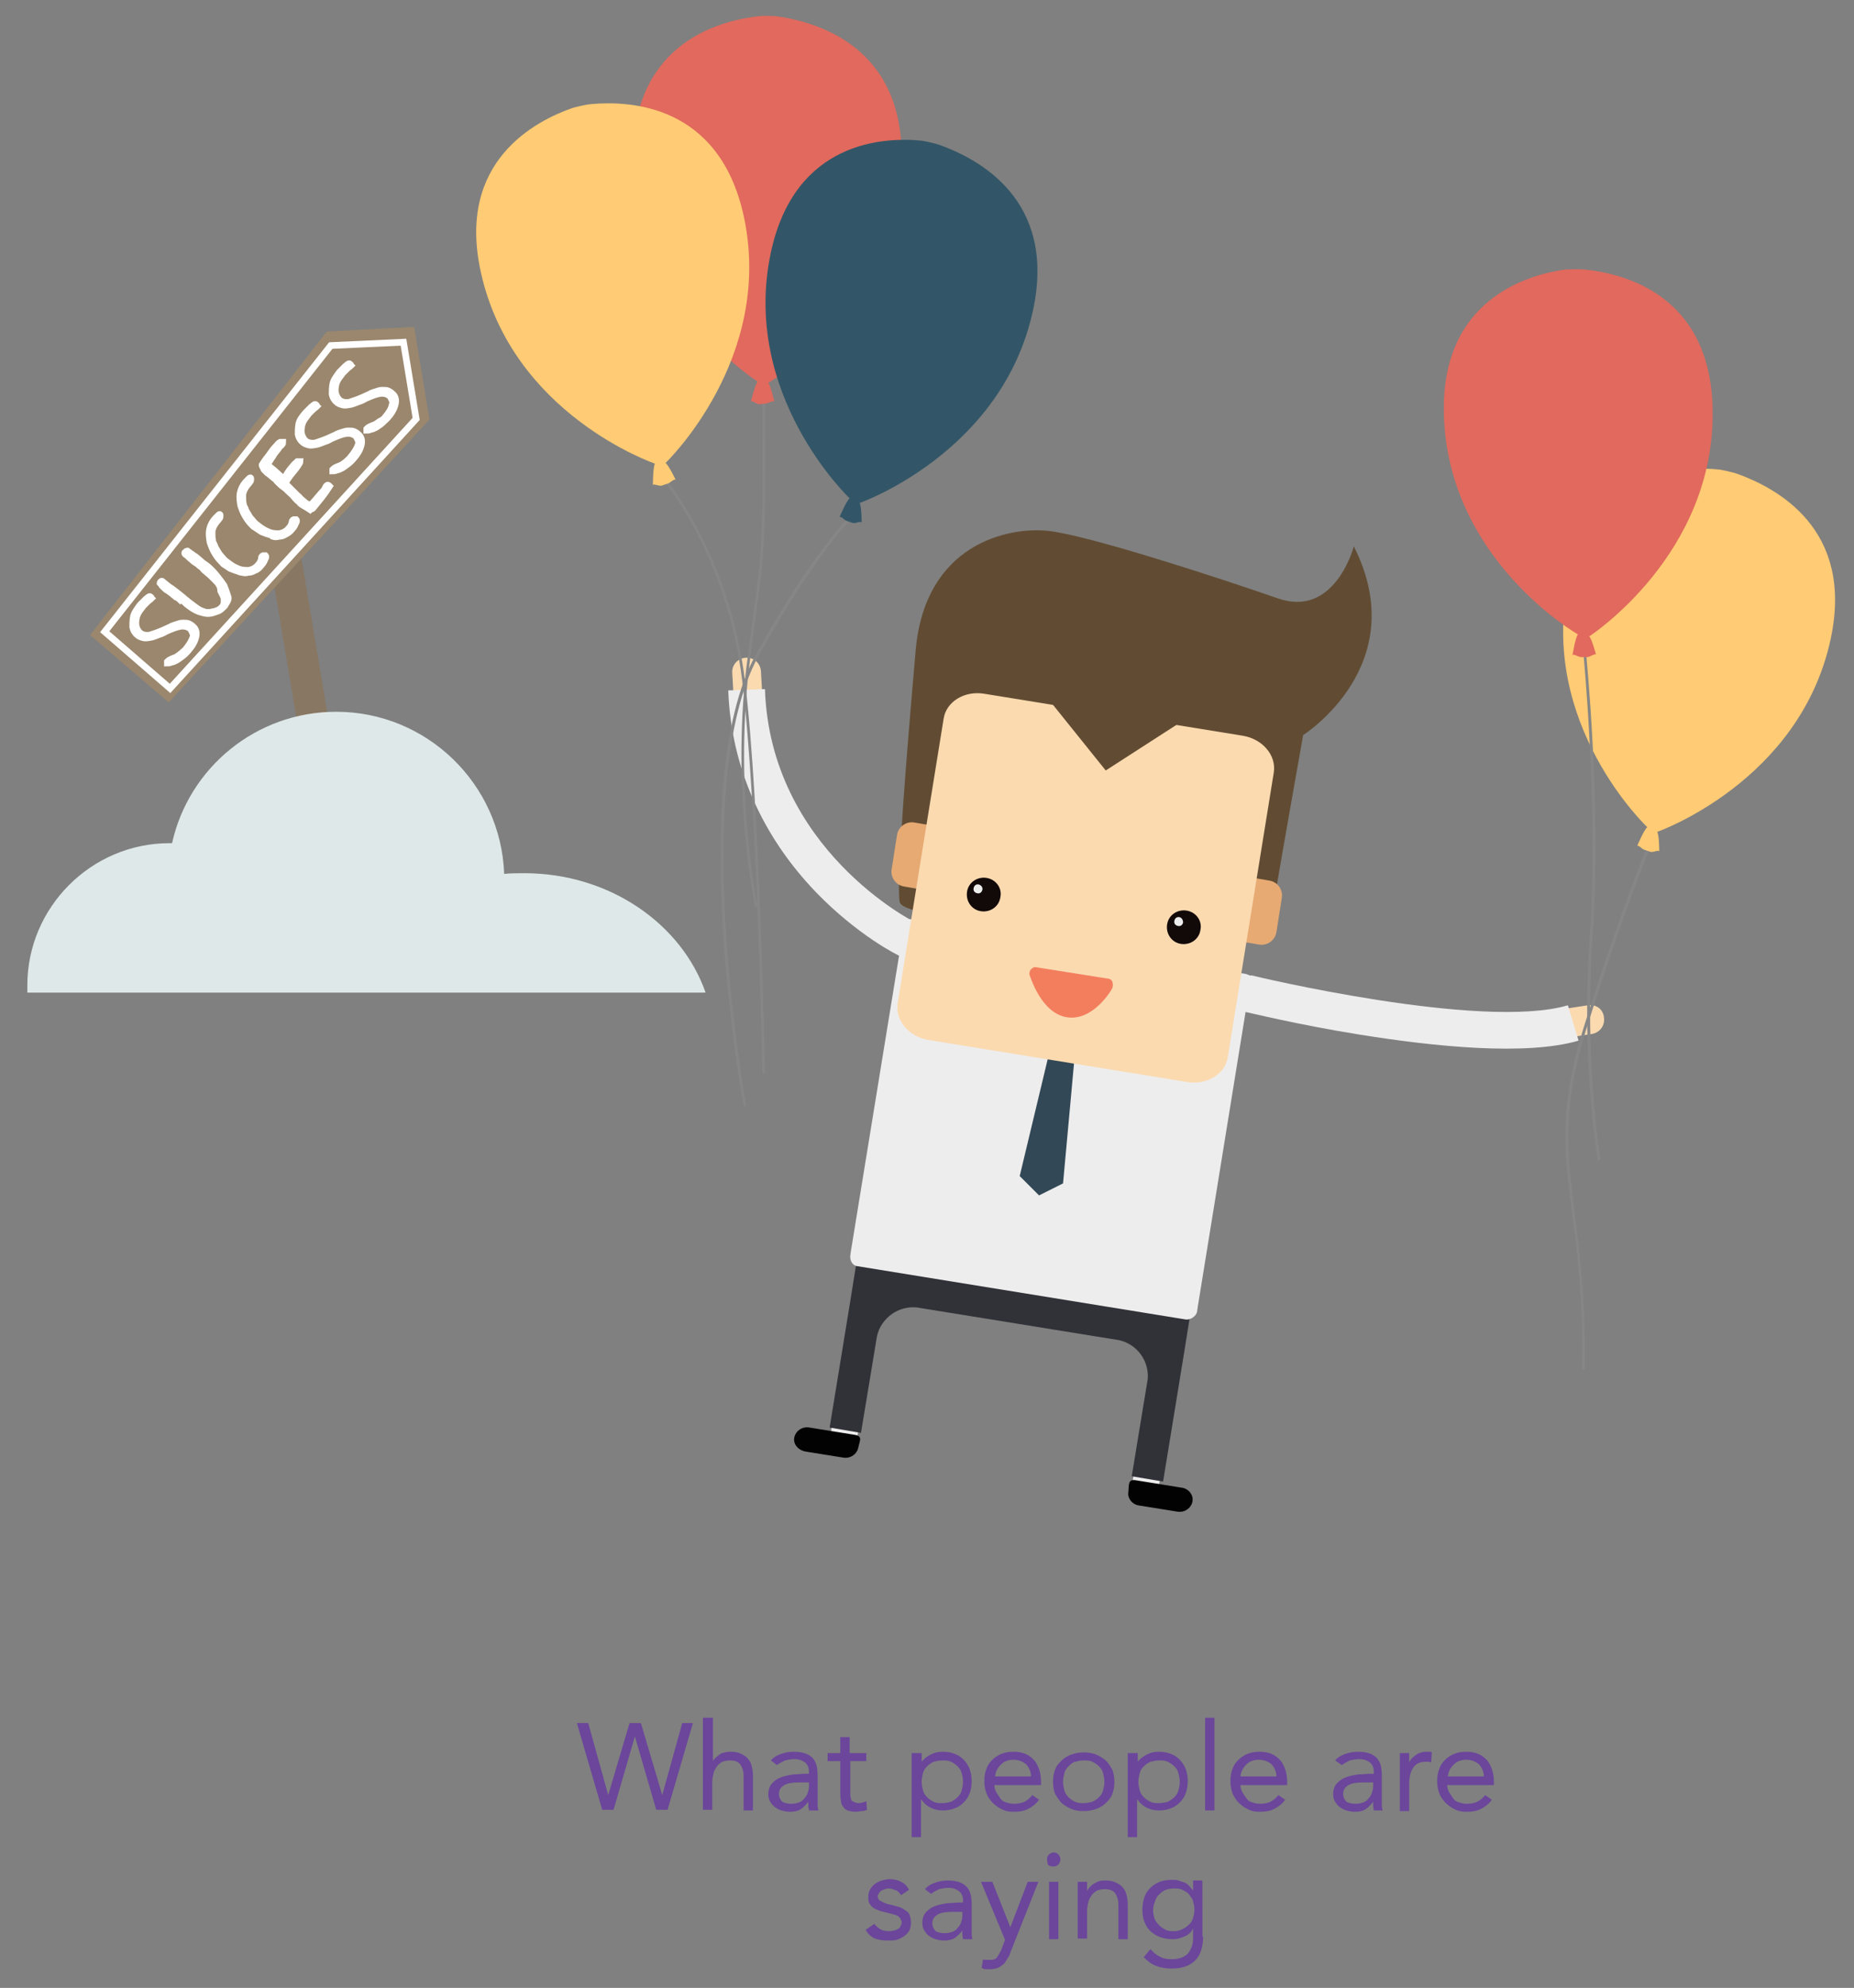 <?xml version="1.0" encoding="utf-8"?>
<!-- Generator: Adobe Illustrator 22.1.0, SVG Export Plug-In . SVG Version: 6.00 Build 0)  -->
<svg version="1.1" id="Layer_1" xmlns="http://www.w3.org/2000/svg" xmlns:xlink="http://www.w3.org/1999/xlink" x="0px" y="0px"
	 viewBox="0 0 278 298" style="enable-background:new 0 0 278 298;" xml:space="preserve">
<rect x="0" y="0" width="278" height="298" fill="#808080" stroke="none"/>
<style type="text/css">
	.st0{fill:#6B469B;}
	.st1{fill:#887763;}
	.st2{fill:#9A876D;}
	.st3{fill:none;stroke:#FFFFFF;stroke-miterlimit:10;}
	.st4{fill:#FFFFFF;stroke:#FFFFFF;stroke-miterlimit:10;}
	.st5{fill:#DFE8E8;}
	.st6{fill:#EEEDED;}
	.st7{fill:#020202;}
	.st8{fill:#614C33;}
	.st9{fill:#E7AA73;}
	.st10{fill:#FBDAB0;}
	.st11{fill:#313238;}
	.st12{fill:#324856;}
	.st13{fill:#120909;}
	.st14{fill:#F37E5E;}
	.st15{fill:#868686;}
	.st16{fill:#E1695D;}
	.st17{fill:#325667;}
	.st18{fill:#FFCB74;}
</style>
<g>
	<path class="st0" d="M86.5,258.3h1.7l3,10.8h0l3.2-10.8h1.7l3.2,10.8h0l3-10.8h1.6l-3.8,13h-1.7l-3.2-11h0l-3.2,11h-1.7L86.5,258.3
		z"/>
	<path class="st0" d="M105.5,257.5h1.4v6.5h0c0.1-0.2,0.2-0.3,0.4-0.5c0.2-0.2,0.4-0.3,0.6-0.5s0.5-0.2,0.8-0.3
		c0.3-0.1,0.6-0.1,0.9-0.1c0.6,0,1.1,0.1,1.5,0.3c0.4,0.2,0.8,0.4,1,0.7c0.3,0.3,0.5,0.7,0.6,1.1s0.2,0.9,0.2,1.4v5.3h-1.4v-5.2
		c0-0.7-0.2-1.3-0.5-1.7c-0.3-0.4-0.8-0.6-1.5-0.6c-0.5,0-0.9,0.1-1.2,0.2c-0.3,0.2-0.6,0.4-0.8,0.7c-0.2,0.3-0.4,0.6-0.5,1
		s-0.2,0.9-0.2,1.3v4.2h-1.4V257.5z"/>
	<path class="st0" d="M115.6,263.9c0.4-0.5,1-0.8,1.6-1c0.6-0.2,1.2-0.3,1.8-0.3c1.3,0,2.2,0.3,2.8,0.9c0.6,0.6,0.8,1.5,0.8,2.7v3.7
		c0,0.2,0,0.5,0,0.8c0,0.3,0.1,0.5,0.1,0.7h-1.4c0-0.2-0.1-0.4-0.1-0.7c0-0.2,0-0.5,0-0.6h0c-0.3,0.4-0.7,0.8-1.1,1.1
		c-0.5,0.3-1,0.4-1.7,0.4c-0.4,0-0.9-0.1-1.2-0.2c-0.4-0.1-0.7-0.3-1-0.5s-0.5-0.5-0.7-0.8c-0.2-0.3-0.3-0.7-0.3-1.1
		c0-0.7,0.2-1.3,0.6-1.7c0.4-0.4,0.8-0.7,1.4-0.9s1.1-0.3,1.8-0.4c0.6,0,1.2-0.1,1.7-0.1h0.6v-0.3c0-0.6-0.2-1.1-0.6-1.4
		c-0.4-0.3-0.9-0.5-1.6-0.5c-0.5,0-0.9,0.1-1.4,0.2c-0.4,0.2-0.8,0.4-1.2,0.7L115.6,263.9z M119.8,267.2c-0.9,0-1.7,0.1-2.2,0.4
		s-0.8,0.7-0.8,1.3c0,0.5,0.2,0.9,0.5,1.2c0.4,0.2,0.8,0.3,1.4,0.3c0.4,0,0.8-0.1,1.1-0.2c0.3-0.1,0.6-0.3,0.8-0.6
		c0.2-0.2,0.4-0.5,0.5-0.8c0.1-0.3,0.2-0.6,0.2-1v-0.6H119.8z"/>
	<path class="st0" d="M130,264h-2.5v4.3c0,0.3,0,0.5,0,0.8c0,0.2,0.1,0.4,0.1,0.6s0.2,0.3,0.4,0.4s0.4,0.2,0.7,0.2
		c0.2,0,0.4,0,0.6-0.1c0.2,0,0.4-0.1,0.6-0.2l0.1,1.3c-0.2,0.1-0.5,0.2-0.8,0.2c-0.3,0-0.6,0.1-0.9,0.1c-0.5,0-0.9-0.1-1.2-0.2
		s-0.5-0.3-0.7-0.6c-0.2-0.2-0.3-0.5-0.3-0.9c-0.1-0.4-0.1-0.8-0.1-1.2V264h-1.9v-1.2h1.9v-2.4h1.4v2.4h2.5V264z"/>
	<path class="st0" d="M136.8,262.8h1.4v1.3h0c0.4-0.5,0.8-0.8,1.4-1.1s1.1-0.4,1.7-0.4c0.7,0,1.3,0.1,1.8,0.3c0.6,0.2,1,0.5,1.4,0.9
		c0.4,0.4,0.7,0.9,0.9,1.4c0.2,0.6,0.3,1.2,0.3,1.8s-0.1,1.3-0.3,1.8c-0.2,0.6-0.5,1-0.9,1.4c-0.4,0.4-0.8,0.7-1.4,0.9
		c-0.5,0.2-1.1,0.3-1.7,0.3c-0.8,0-1.5-0.2-2-0.5c-0.6-0.3-1-0.8-1.3-1.2h0v5.7h-1.4V262.8z M138.2,267.1c0,0.5,0.1,0.9,0.2,1.3
		c0.1,0.4,0.3,0.7,0.6,1c0.3,0.3,0.6,0.5,1,0.7c0.4,0.2,0.8,0.2,1.3,0.2c0.5,0,0.9-0.1,1.3-0.2c0.4-0.2,0.7-0.4,1-0.7
		c0.3-0.3,0.5-0.6,0.6-1c0.1-0.4,0.2-0.8,0.2-1.3s-0.1-0.9-0.2-1.3c-0.1-0.4-0.3-0.7-0.6-1c-0.3-0.3-0.6-0.5-1-0.7
		c-0.4-0.2-0.8-0.2-1.3-0.2c-0.5,0-0.9,0.1-1.3,0.2c-0.4,0.2-0.7,0.4-1,0.7c-0.3,0.3-0.5,0.6-0.6,1
		C138.3,266.2,138.2,266.6,138.2,267.1z"/>
	<path class="st0" d="M155.8,269.8c-0.5,0.7-1.1,1.1-1.7,1.4c-0.6,0.3-1.3,0.4-2.1,0.4c-0.7,0-1.3-0.1-1.8-0.4c-0.5-0.2-1-0.6-1.4-1
		c-0.4-0.4-0.7-0.9-0.9-1.4c-0.2-0.6-0.3-1.1-0.3-1.8c0-0.7,0.1-1.3,0.3-1.8c0.2-0.6,0.5-1,0.9-1.4c0.4-0.4,0.9-0.7,1.4-0.9
		s1.1-0.3,1.8-0.3c0.6,0,1.2,0.1,1.7,0.3c0.5,0.2,0.9,0.5,1.3,0.9s0.6,0.9,0.8,1.4c0.2,0.6,0.3,1.2,0.3,1.9v0.5h-7
		c0,0.4,0.1,0.7,0.3,1.1c0.2,0.3,0.4,0.6,0.6,0.9c0.2,0.3,0.5,0.5,0.9,0.6c0.3,0.1,0.7,0.2,1.1,0.2c0.6,0,1.2-0.1,1.6-0.3
		s0.8-0.5,1.2-1L155.8,269.8z M154.6,266.3c0-0.7-0.3-1.3-0.7-1.8c-0.5-0.4-1.1-0.7-1.9-0.7c-0.8,0-1.4,0.2-1.9,0.7s-0.8,1-0.9,1.8
		H154.6z"/>
	<path class="st0" d="M157.9,267.1c0-0.7,0.1-1.3,0.3-1.8c0.2-0.6,0.6-1,1-1.4c0.4-0.4,0.9-0.7,1.5-0.9s1.2-0.3,1.8-0.3
		c0.7,0,1.3,0.1,1.8,0.3s1,0.5,1.5,0.9c0.4,0.4,0.7,0.9,1,1.4c0.2,0.6,0.3,1.2,0.3,1.8s-0.1,1.3-0.3,1.8c-0.2,0.6-0.6,1-1,1.4
		c-0.4,0.4-0.9,0.7-1.5,0.9s-1.2,0.3-1.8,0.3c-0.7,0-1.3-0.1-1.8-0.3s-1-0.5-1.5-0.9c-0.4-0.4-0.7-0.9-1-1.4
		C158,268.4,157.9,267.7,157.9,267.1z M159.4,267.1c0,0.5,0.1,0.9,0.2,1.3c0.1,0.4,0.3,0.7,0.6,1c0.3,0.3,0.6,0.5,1,0.7
		c0.4,0.2,0.8,0.2,1.3,0.2c0.5,0,0.9-0.1,1.3-0.2c0.4-0.2,0.7-0.4,1-0.7c0.3-0.3,0.5-0.6,0.6-1c0.1-0.4,0.2-0.8,0.2-1.3
		s-0.1-0.9-0.2-1.3c-0.1-0.4-0.3-0.7-0.6-1c-0.3-0.3-0.6-0.5-1-0.7s-0.8-0.2-1.3-0.2c-0.5,0-0.9,0.1-1.3,0.2s-0.7,0.4-1,0.7
		c-0.3,0.3-0.5,0.6-0.6,1C159.5,266.2,159.4,266.6,159.4,267.1z"/>
	<path class="st0" d="M169.2,262.8h1.4v1.3h0c0.4-0.5,0.8-0.8,1.4-1.1s1.1-0.4,1.7-0.4c0.7,0,1.3,0.1,1.8,0.3c0.6,0.2,1,0.5,1.4,0.9
		c0.4,0.4,0.7,0.9,0.9,1.4c0.2,0.6,0.3,1.2,0.3,1.8s-0.1,1.3-0.3,1.8c-0.2,0.6-0.5,1-0.9,1.4s-0.8,0.7-1.4,0.9
		c-0.5,0.2-1.1,0.3-1.7,0.3c-0.8,0-1.5-0.2-2-0.5c-0.6-0.3-1-0.8-1.3-1.2h0v5.7h-1.4V262.8z M170.7,267.1c0,0.5,0.1,0.9,0.2,1.3
		s0.3,0.7,0.6,1c0.3,0.3,0.6,0.5,1,0.7c0.4,0.2,0.8,0.2,1.3,0.2s0.9-0.1,1.3-0.2c0.4-0.2,0.7-0.4,1-0.7c0.3-0.3,0.5-0.6,0.6-1
		s0.2-0.8,0.2-1.3s-0.1-0.9-0.2-1.3s-0.3-0.7-0.6-1c-0.3-0.3-0.6-0.5-1-0.7c-0.4-0.2-0.8-0.2-1.3-0.2s-0.9,0.1-1.3,0.2
		c-0.4,0.2-0.7,0.4-1,0.7c-0.3,0.3-0.5,0.6-0.6,1S170.7,266.6,170.7,267.1z"/>
	<path class="st0" d="M180.7,257.5h1.4v13.9h-1.4V257.5z"/>
	<path class="st0" d="M192.7,269.8c-0.5,0.7-1.1,1.1-1.7,1.4c-0.6,0.3-1.3,0.4-2.1,0.4c-0.7,0-1.3-0.1-1.8-0.4c-0.5-0.2-1-0.6-1.4-1
		c-0.4-0.4-0.7-0.9-0.9-1.4c-0.2-0.6-0.3-1.1-0.3-1.8c0-0.7,0.1-1.3,0.3-1.8c0.2-0.6,0.5-1,0.9-1.4c0.4-0.4,0.9-0.7,1.4-0.9
		s1.1-0.3,1.8-0.3c0.6,0,1.2,0.1,1.7,0.3c0.5,0.2,0.9,0.5,1.3,0.9s0.6,0.9,0.8,1.4c0.2,0.6,0.3,1.2,0.3,1.9v0.5h-7
		c0,0.4,0.1,0.7,0.3,1.1c0.2,0.3,0.4,0.6,0.6,0.9c0.2,0.3,0.5,0.5,0.9,0.6c0.3,0.1,0.7,0.2,1.1,0.2c0.6,0,1.2-0.1,1.6-0.3
		s0.8-0.5,1.2-1L192.7,269.8z M191.4,266.3c0-0.7-0.3-1.3-0.7-1.8c-0.5-0.4-1.1-0.7-1.9-0.7c-0.8,0-1.4,0.2-1.9,0.7s-0.8,1-0.9,1.8
		H191.4z"/>
	<path class="st0" d="M200.2,263.9c0.4-0.5,1-0.8,1.6-1c0.6-0.2,1.2-0.3,1.8-0.3c1.3,0,2.2,0.3,2.8,0.9c0.6,0.6,0.8,1.5,0.8,2.7v3.7
		c0,0.2,0,0.5,0,0.8c0,0.3,0.1,0.5,0.1,0.7H206c0-0.2-0.1-0.4-0.1-0.7c0-0.2,0-0.5,0-0.6h0c-0.3,0.4-0.7,0.8-1.1,1.1
		c-0.5,0.3-1,0.4-1.7,0.4c-0.4,0-0.9-0.1-1.2-0.2c-0.4-0.1-0.7-0.3-1-0.5c-0.3-0.2-0.5-0.5-0.7-0.8c-0.2-0.3-0.3-0.7-0.3-1.1
		c0-0.7,0.2-1.3,0.6-1.7c0.4-0.4,0.8-0.7,1.4-0.9c0.5-0.2,1.1-0.3,1.8-0.4c0.6,0,1.2-0.1,1.7-0.1h0.6v-0.3c0-0.6-0.2-1.1-0.6-1.4
		c-0.4-0.3-0.9-0.5-1.6-0.5c-0.5,0-0.9,0.1-1.4,0.2c-0.4,0.2-0.8,0.4-1.2,0.7L200.2,263.9z M204.4,267.2c-0.9,0-1.7,0.1-2.2,0.4
		c-0.5,0.3-0.8,0.7-0.8,1.3c0,0.5,0.2,0.9,0.5,1.2c0.4,0.2,0.8,0.3,1.4,0.3c0.4,0,0.8-0.1,1.1-0.2c0.3-0.1,0.6-0.3,0.8-0.6
		c0.2-0.2,0.4-0.5,0.5-0.8c0.1-0.3,0.2-0.6,0.2-1v-0.6H204.4z"/>
	<path class="st0" d="M209.9,264.8c0-0.4,0-0.8,0-1.1c0-0.3,0-0.7,0-0.9h1.4c0,0.2,0,0.5,0,0.7s0,0.5,0,0.7h0
		c0.1-0.2,0.2-0.4,0.4-0.6s0.4-0.4,0.6-0.5c0.2-0.2,0.5-0.3,0.8-0.4c0.3-0.1,0.6-0.1,1-0.1c0.1,0,0.2,0,0.3,0c0.1,0,0.2,0,0.3,0.1
		l-0.1,1.5c-0.2-0.1-0.5-0.1-0.8-0.1c-0.9,0-1.5,0.3-1.9,0.9s-0.6,1.4-0.6,2.3v4.2h-1.4V264.8z"/>
	<path class="st0" d="M223.7,269.8c-0.5,0.7-1.1,1.1-1.7,1.4c-0.6,0.3-1.3,0.4-2.1,0.4c-0.7,0-1.3-0.1-1.8-0.4c-0.5-0.2-1-0.6-1.4-1
		c-0.4-0.4-0.7-0.9-0.9-1.4c-0.2-0.6-0.3-1.1-0.3-1.8c0-0.7,0.1-1.3,0.3-1.8c0.2-0.6,0.5-1,0.9-1.4c0.4-0.4,0.9-0.7,1.4-0.9
		s1.1-0.3,1.8-0.3c0.6,0,1.2,0.1,1.7,0.3c0.5,0.2,0.9,0.5,1.3,0.9s0.6,0.9,0.8,1.4c0.2,0.6,0.3,1.2,0.3,1.9v0.5h-7
		c0,0.4,0.1,0.7,0.3,1.1c0.2,0.3,0.4,0.6,0.6,0.9c0.2,0.3,0.5,0.5,0.9,0.6c0.3,0.1,0.7,0.2,1.1,0.2c0.6,0,1.2-0.1,1.6-0.3
		s0.8-0.5,1.2-1L223.7,269.8z M222.5,266.3c0-0.7-0.3-1.3-0.7-1.8c-0.5-0.4-1.1-0.7-1.9-0.7c-0.8,0-1.4,0.2-1.9,0.7s-0.8,1-0.9,1.8
		H222.5z"/>
	<path class="st0" d="M131.1,288.4c0.3,0.4,0.6,0.6,0.9,0.8c0.3,0.2,0.8,0.3,1.3,0.3c0.2,0,0.4,0,0.7-0.1c0.2,0,0.4-0.1,0.6-0.2
		s0.3-0.2,0.4-0.4c0.1-0.2,0.2-0.4,0.2-0.6c0-0.2-0.1-0.4-0.2-0.6c-0.1-0.1-0.2-0.3-0.4-0.4s-0.4-0.2-0.6-0.2
		c-0.2-0.1-0.4-0.1-0.7-0.2c-0.4-0.1-0.8-0.2-1.2-0.3s-0.7-0.3-1-0.4c-0.3-0.2-0.5-0.4-0.7-0.7c-0.2-0.3-0.2-0.6-0.2-1.1
		c0-0.4,0.1-0.8,0.3-1.1c0.2-0.3,0.4-0.6,0.7-0.8c0.3-0.2,0.7-0.4,1-0.5c0.4-0.1,0.8-0.2,1.2-0.2c0.6,0,1.2,0.1,1.7,0.4
		c0.5,0.2,0.9,0.6,1.2,1.2l-1.2,0.8c-0.2-0.3-0.4-0.6-0.7-0.7s-0.7-0.3-1.1-0.3c-0.2,0-0.4,0-0.6,0.1s-0.4,0.1-0.5,0.2
		c-0.2,0.1-0.3,0.2-0.4,0.4c-0.1,0.2-0.2,0.3-0.2,0.5c0,0.2,0.1,0.3,0.2,0.5c0.1,0.1,0.3,0.2,0.5,0.3c0.2,0.1,0.4,0.2,0.7,0.3
		c0.3,0.1,0.5,0.1,0.8,0.2c0.4,0.1,0.7,0.2,1.1,0.3c0.3,0.1,0.6,0.3,0.9,0.5s0.5,0.4,0.6,0.7c0.1,0.3,0.2,0.7,0.2,1.1
		c0,0.5-0.1,0.9-0.3,1.3c-0.2,0.3-0.5,0.6-0.8,0.8c-0.3,0.2-0.7,0.4-1.1,0.5c-0.4,0.1-0.8,0.1-1.3,0.1c-0.7,0-1.4-0.1-1.9-0.3
		c-0.5-0.2-1-0.6-1.4-1.3L131.1,288.4z"/>
	<path class="st0" d="M138.7,283.2c0.4-0.5,1-0.8,1.6-1c0.6-0.2,1.2-0.3,1.8-0.3c1.3,0,2.2,0.3,2.8,0.9c0.6,0.6,0.8,1.5,0.8,2.7v3.7
		c0,0.2,0,0.5,0,0.8c0,0.3,0.1,0.5,0.1,0.7h-1.4c0-0.2-0.1-0.4-0.1-0.7c0-0.2,0-0.5,0-0.6h0c-0.3,0.4-0.7,0.8-1.1,1.1
		c-0.5,0.3-1,0.4-1.7,0.4c-0.4,0-0.9-0.1-1.2-0.2c-0.4-0.1-0.7-0.3-1-0.5s-0.5-0.5-0.7-0.8c-0.2-0.3-0.3-0.7-0.3-1.1
		c0-0.7,0.2-1.3,0.6-1.7c0.4-0.4,0.8-0.7,1.4-0.9s1.1-0.3,1.8-0.4c0.6,0,1.2-0.1,1.7-0.1h0.6v-0.3c0-0.6-0.2-1.1-0.6-1.4
		c-0.4-0.3-0.9-0.5-1.6-0.5c-0.5,0-0.9,0.1-1.4,0.2c-0.4,0.2-0.8,0.4-1.2,0.7L138.7,283.2z M142.8,286.6c-0.9,0-1.7,0.1-2.2,0.4
		s-0.8,0.7-0.8,1.3c0,0.5,0.2,0.9,0.5,1.2c0.4,0.2,0.8,0.3,1.4,0.3c0.4,0,0.8-0.1,1.1-0.2c0.3-0.1,0.6-0.3,0.8-0.6
		c0.2-0.2,0.4-0.5,0.5-0.8c0.1-0.3,0.2-0.6,0.2-1v-0.6H142.8z"/>
	<path class="st0" d="M151.5,292.7c-0.1,0.4-0.3,0.7-0.5,1c-0.2,0.3-0.3,0.6-0.6,0.8s-0.5,0.4-0.8,0.5c-0.3,0.1-0.7,0.2-1.1,0.2
		c-0.2,0-0.4,0-0.7,0c-0.2,0-0.4-0.1-0.6-0.2l0.2-1.3c0.1,0.1,0.3,0.1,0.5,0.1s0.3,0,0.6,0c0.5,0,0.8-0.1,1-0.4
		c0.2-0.3,0.4-0.6,0.6-1l0.6-1.6l-3.6-8.7h1.7l2.7,6.8h0l2.6-6.8h1.6L151.5,292.7z"/>
	<path class="st0" d="M157,278.7c0-0.3,0.1-0.5,0.3-0.7s0.5-0.3,0.7-0.3c0.3,0,0.5,0.1,0.7,0.3c0.2,0.2,0.3,0.5,0.3,0.7
		c0,0.3-0.1,0.6-0.3,0.8c-0.2,0.2-0.4,0.3-0.8,0.3c-0.3,0-0.6-0.1-0.8-0.3C157.1,279.3,157,279,157,278.7z M157.3,282.1h1.4v8.6
		h-1.4V282.1z"/>
	<path class="st0" d="M161.6,284.1c0-0.4,0-0.8,0-1.1c0-0.3,0-0.7,0-0.9h1.4c0,0.2,0,0.5,0,0.7c0,0.2,0,0.5,0,0.7h0
		c0.1-0.2,0.2-0.4,0.4-0.6s0.4-0.4,0.6-0.5s0.5-0.3,0.8-0.4s0.6-0.1,1-0.1c0.6,0,1.1,0.1,1.5,0.3c0.4,0.2,0.8,0.4,1,0.7
		c0.3,0.3,0.5,0.7,0.6,1.1s0.2,0.9,0.2,1.4v5.3h-1.4v-5.2c0-0.7-0.2-1.3-0.5-1.7c-0.3-0.4-0.8-0.6-1.5-0.6c-0.5,0-0.9,0.1-1.2,0.2
		c-0.3,0.2-0.6,0.4-0.8,0.7c-0.2,0.3-0.4,0.6-0.5,1c-0.1,0.4-0.2,0.9-0.2,1.3v4.2h-1.4V284.1z"/>
	<path class="st0" d="M180.4,290.3c0,1.6-0.4,2.8-1.2,3.6c-0.8,0.8-2,1.2-3.5,1.2c-0.8,0-1.6-0.1-2.3-0.4c-0.7-0.2-1.3-0.7-1.9-1.3
		l1-1.2c0.5,0.5,0.9,0.9,1.4,1.1c0.5,0.3,1.1,0.4,1.8,0.4c0.6,0,1.2-0.1,1.6-0.3s0.8-0.4,1-0.8c0.2-0.3,0.4-0.7,0.5-1.1
		c0.1-0.4,0.1-0.9,0.1-1.3v-1.1h0c-0.3,0.6-0.8,1-1.3,1.2s-1.1,0.4-1.7,0.4c-0.7,0-1.3-0.1-1.9-0.3s-1-0.5-1.5-0.9
		c-0.4-0.4-0.7-0.9-0.9-1.4s-0.3-1.1-0.3-1.8c0-0.7,0.1-1.3,0.3-1.9s0.5-1,0.9-1.4s0.9-0.7,1.4-0.9s1.2-0.3,1.9-0.3
		c0.3,0,0.6,0,0.9,0.1c0.3,0.1,0.6,0.2,0.9,0.3c0.3,0.1,0.5,0.3,0.7,0.5s0.4,0.5,0.6,0.7h0v-1.5h1.4V290.3z M172.9,286.4
		c0,0.4,0.1,0.8,0.2,1.2c0.2,0.4,0.4,0.7,0.7,1c0.3,0.3,0.6,0.5,1,0.7c0.4,0.2,0.8,0.2,1.2,0.2c0.5,0,0.9-0.1,1.3-0.3s0.7-0.4,1-0.7
		c0.3-0.3,0.5-0.6,0.6-1s0.2-0.8,0.2-1.2c0-0.5-0.1-0.9-0.2-1.3c-0.1-0.4-0.4-0.7-0.6-1s-0.6-0.5-1-0.7s-0.8-0.2-1.3-0.2
		s-0.9,0.1-1.2,0.2s-0.7,0.4-1,0.7c-0.3,0.3-0.5,0.6-0.6,1C173,285.5,172.9,285.9,172.9,286.4z"/>
</g>
<g>
	<g>
		
			<rect x="44.5" y="78.1" transform="matrix(0.986 -0.165 0.165 0.986 -17.139 9.184)" class="st1" width="4.7" height="59.8"/>
		<polygon class="st2" points="64.4,62.9 25.3,105.3 13.5,95.2 49,49.7 62.1,49 		"/>
		<polygon class="st3" points="62.4,62.8 25.5,103.2 15.7,94.7 49.6,51.8 60.5,51.3 		"/>
		<g>
			<path class="st4" d="M27.8,97.4c0.5-0.6,0.9-1.2,1.1-1.8c0.1-0.2,0.1-0.4,0-0.7c-0.1-0.2-0.2-0.4-0.3-0.6c-0.5-0.4-1-0.5-1.6-0.4
				c-0.6,0.1-1.3,0.4-2,0.7c-0.4,0.2-0.7,0.4-1.1,0.5c-0.3,0.1-0.7,0.3-1.1,0.4c-0.5,0.1-1,0.2-1.3,0.1c-0.4-0.1-0.7-0.2-1-0.5
				c-0.3-0.3-0.5-0.6-0.6-1.1c0-0.4,0-1,0.1-1.5c0.1-0.6,0.5-1.1,1-1.8c0.1-0.1,0.2-0.2,0.4-0.4c0.2-0.2,0.3-0.3,0.5-0.5
				c0.2-0.1,0.3-0.3,0.4-0.3c0.1-0.1,0.2-0.1,0.3,0c0,0,0,0.1,0.1,0.2c-0.2,0.2-0.4,0.3-0.6,0.5c-0.2,0.2-0.4,0.4-0.6,0.6
				c-0.2,0.3-0.4,0.5-0.6,0.8c-0.2,0.3-0.3,0.5-0.4,0.8c-0.1,0.5-0.2,0.9-0.1,1.4c0.1,0.5,0.3,0.8,0.6,1.1c0.4,0.3,0.9,0.4,1.5,0.3
				c0.6-0.2,1.2-0.4,1.9-0.7l1.1-0.5c0.3-0.2,0.7-0.3,1-0.4c0.3-0.1,0.6-0.2,0.9-0.2c0.4,0,0.7,0,0.9,0.1c0.2,0.1,0.4,0.2,0.6,0.4
				c0.4,0.3,0.6,0.8,0.5,1.4c-0.1,0.6-0.4,1.3-1,2c-0.3,0.4-0.7,0.8-1.1,1.1c-0.4,0.3-0.8,0.6-1.1,0.7c-0.1,0.1-0.3,0.1-0.6,0.2
				c-0.2,0.1-0.4,0.1-0.5,0.1c0,0,0-0.1,0-0.2c0.1-0.1,0.2-0.2,0.4-0.3c0.2-0.1,0.4-0.2,0.7-0.3c0.3-0.1,0.5-0.3,0.8-0.5
				C27.2,97.9,27.5,97.7,27.8,97.4z"/>
			<path class="st4" d="M24,87.4c0-0.1,0.1-0.1,0.1-0.2c0.1-0.1,0.2-0.1,0.3,0l0.1,0.1c0.4,0.3,0.8,0.7,1.2,0.9
				c0.4,0.3,0.8,0.6,1.3,1c0.2,0.2,0.4,0.3,0.6,0.5c0.2,0.2,0.4,0.3,0.6,0.5c0.4,0.3,0.8,0.6,1.2,0.9c0.4,0.3,0.8,0.5,1.2,0.6
				c0.2,0.1,0.4,0.1,0.6,0.1c0.2,0,0.4,0,0.7-0.1c0.2,0,0.5-0.1,0.7-0.2c0.3-0.1,0.5-0.3,0.7-0.5c0.1-0.1,0.2-0.2,0.2-0.3
				c0-0.1,0.1-0.2,0.1-0.3c0-0.2,0-0.4,0-0.6c0-0.2-0.1-0.4-0.2-0.6c-0.1-0.2-0.2-0.4-0.3-0.6C33.1,88.3,33,88.1,33,88
				c0-0.1-0.1-0.2-0.2-0.4c-0.1-0.2-0.3-0.4-0.5-0.6c-0.2-0.2-0.4-0.4-0.7-0.7c-0.2-0.2-0.5-0.4-0.7-0.6c-0.2-0.2-0.4-0.3-0.5-0.5
				c-0.1-0.1-0.2-0.2-0.2-0.2c0,0-0.2-0.1-0.4-0.3c-0.2-0.2-0.4-0.3-0.7-0.5c-0.2-0.2-0.5-0.4-0.7-0.6c-0.2-0.2-0.4-0.4-0.6-0.5
				c-0.1-0.1-0.1-0.1-0.1-0.2c0,0,0-0.1,0.1-0.1c0,0,0.1-0.1,0.1-0.1c0.1,0,0.1-0.1,0.2-0.1c0.3,0.2,0.5,0.4,0.7,0.5
				c0.2,0.2,0.5,0.3,0.7,0.5c0.2,0.2,0.5,0.4,0.7,0.6c0.2,0.2,0.5,0.4,0.8,0.6c0.5,0.4,1,0.9,1.4,1.4c0.4,0.5,0.8,1,1.2,1.6l0.3,0.8
				c0.1,0.3,0.2,0.6,0.3,0.9c0.1,0.3-0.1,0.7-0.4,1.1c0,0.1-0.1,0.2-0.2,0.3c-0.3,0.3-0.6,0.6-0.9,0.7c-0.3,0.1-0.6,0.2-0.9,0.3
				c-0.4,0.1-0.8,0.1-1.2,0c-0.4-0.1-0.8-0.2-1.2-0.4c-0.4-0.2-0.7-0.4-1.1-0.7c-0.4-0.3-0.7-0.6-1-0.9L27.1,90
				c-0.2-0.2-0.4-0.4-0.7-0.5c-0.2-0.2-0.4-0.3-0.6-0.5c-0.3-0.2-0.5-0.4-0.7-0.5c-0.2-0.1-0.4-0.3-0.5-0.4
				c-0.1-0.1-0.2-0.2-0.3-0.3C24.2,87.6,24.1,87.5,24,87.4z"/>
			<path class="st4" d="M35.6,85.6c-0.4-0.1-0.8-0.3-1.1-0.4c-0.3-0.2-0.6-0.4-0.9-0.6c-0.1-0.1-0.2-0.1-0.2-0.2
				c-0.1-0.1-0.2-0.2-0.3-0.3c-0.3-0.3-0.6-0.7-0.9-1.2c-0.3-0.5-0.5-1-0.7-1.6c-0.1-0.6-0.2-1.2-0.1-1.8c0.1-0.6,0.4-1.3,1-1.9
				l0.1-0.1c0.1-0.1,0.2-0.2,0.3-0.3c0.1-0.1,0.2-0.1,0.2,0c0,0,0,0,0,0.1c0,0,0,0,0,0.1c0,0.1,0,0.2-0.1,0.3
				c-0.1,0.1-0.2,0.3-0.4,0.5c-0.5,0.6-0.7,1.2-0.7,1.6c0,0.4,0,0.9,0.1,1.3c0,0.2,0.1,0.3,0.2,0.5c0.1,0.2,0.1,0.3,0.2,0.5
				c0.2,0.3,0.4,0.7,0.6,1c0.3,0.3,0.5,0.6,0.7,0.8c0.2,0.2,0.5,0.4,0.9,0.7c0.4,0.3,0.8,0.5,1.3,0.7c0.5,0.2,1,0.2,1.5,0.2
				c0.5-0.1,1-0.3,1.4-0.8c0.2-0.2,0.3-0.4,0.4-0.6c0-0.1,0.1-0.2,0.1-0.4c0-0.1,0-0.2,0.1-0.3c0,0,0.1,0,0.2-0.1c0.1,0,0.2,0,0.3,0
				c0.1,0.1,0.1,0.3-0.1,0.6c-0.1,0.3-0.3,0.6-0.5,0.8c-0.3,0.4-0.6,0.7-1,0.8c-0.3,0.2-0.6,0.3-1,0.3c-0.3,0.1-0.6,0.1-0.9,0
				C36.1,85.8,35.8,85.7,35.6,85.6z"/>
			<path class="st4" d="M40.3,80.1c-0.4-0.1-0.8-0.3-1.1-0.4c-0.3-0.2-0.6-0.4-0.9-0.6c-0.1-0.1-0.2-0.1-0.3-0.2
				c-0.1-0.1-0.2-0.2-0.3-0.3c-0.3-0.3-0.6-0.7-0.9-1.2c-0.3-0.5-0.5-1-0.7-1.6c-0.1-0.6-0.2-1.2-0.1-1.8c0.1-0.6,0.4-1.3,1-1.9
				l0.1-0.1c0.1-0.1,0.2-0.2,0.3-0.3c0.1-0.1,0.2-0.1,0.2,0c0,0,0,0,0,0.1c0,0,0,0,0,0.1c0,0.1,0,0.2-0.1,0.3
				c-0.1,0.1-0.2,0.3-0.4,0.5c-0.5,0.6-0.7,1.2-0.7,1.6c0,0.4,0,0.9,0.1,1.3c0,0.2,0.1,0.3,0.2,0.5c0.1,0.2,0.1,0.3,0.2,0.5
				c0.2,0.3,0.4,0.7,0.6,1c0.3,0.3,0.5,0.6,0.7,0.8c0.2,0.2,0.5,0.4,0.9,0.7c0.4,0.3,0.8,0.5,1.3,0.7c0.5,0.2,1,0.2,1.5,0.2
				c0.5-0.1,1-0.3,1.4-0.8c0.2-0.2,0.3-0.4,0.4-0.6c0-0.1,0.1-0.2,0.1-0.3c0-0.1,0-0.2,0.1-0.3c0,0,0.1,0,0.2-0.1c0.1,0,0.2,0,0.3,0
				c0.1,0.1,0.1,0.3-0.1,0.6c-0.1,0.3-0.3,0.6-0.5,0.8c-0.3,0.4-0.6,0.6-1,0.8c-0.3,0.2-0.6,0.3-1,0.3c-0.3,0.1-0.6,0.1-0.9,0
				C40.8,80.2,40.6,80.2,40.3,80.1z"/>
			<path class="st4" d="M39.3,69.7c0.3-0.5,0.6-0.9,1-1.4c0.3-0.4,0.6-0.9,1-1.3c0.3-0.3,0.5-0.6,0.7-0.7c0.1,0,0.1,0,0.2,0
				c0.1,0,0.1,0,0.2,0c0,0.1,0,0.2-0.1,0.3c-0.1,0.1-0.1,0.2-0.2,0.2c-0.1,0.1-0.2,0.1-0.2,0.2l-0.2,0.3c-0.3,0.4-0.6,0.7-0.8,1.1
				c-0.3,0.4-0.5,0.8-0.8,1.2c0.1,0.2,0.3,0.4,0.5,0.5c0.2,0.2,0.4,0.3,0.6,0.5l1.1,1c0,0,0,0,0,0.1c0,0,0,0,0,0.1c0,0,0.1,0,0.1,0
				c0,0,0.1,0,0.2-0.1c0.1-0.1,0.2-0.2,0.2-0.3c0.1-0.1,0.2-0.2,0.2-0.3c0.1-0.2,0.3-0.4,0.4-0.6c0.2-0.2,0.3-0.4,0.5-0.6
				c0.2-0.3,0.5-0.5,0.7-0.7c0.1,0,0.3,0,0.4,0c0,0.1-0.1,0.2-0.2,0.4c-0.1,0.1-0.2,0.2-0.2,0.3c-0.1,0.1-0.2,0.2-0.2,0.3
				c-0.3,0.4-0.6,0.7-0.9,1.1c-0.3,0.4-0.5,0.8-0.8,1.1c0.1,0.1,0.2,0.2,0.3,0.3c0.1,0.1,0.2,0.2,0.3,0.3c0.1,0.1,0.2,0.2,0.3,0.3
				c0.1,0.1,0.2,0.2,0.3,0.3c0.2,0.2,0.4,0.4,0.6,0.6c0.2,0.2,0.4,0.3,0.5,0.5c0.2,0.2,0.5,0.4,0.7,0.6c0.2,0.2,0.5,0.3,0.8,0.5
				c0.1,0,0.1-0.1,0.2-0.2c0.1-0.1,0.2-0.2,0.3-0.3l0.6-0.7c0.2-0.2,0.4-0.5,0.6-0.7c0.2-0.2,0.4-0.4,0.5-0.6c0-0.1,0.1-0.1,0.1-0.2
				c0-0.1,0.1-0.1,0.1-0.2c0,0,0.1-0.1,0.1-0.1c0.1-0.1,0.2-0.1,0.3,0c0,0,0.1,0.1,0.1,0.1c-0.2,0.3-0.4,0.6-0.6,0.9
				c-0.2,0.3-0.4,0.5-0.6,0.8c-0.5,0.6-0.9,1.1-1.3,1.6c-0.1,0.1-0.2,0.1-0.2,0.1c-0.1,0-0.1,0-0.2,0.1c-0.3-0.2-0.6-0.4-0.8-0.5
				c-0.3-0.2-0.6-0.3-0.8-0.6l-0.1-0.1c-0.3-0.2-0.5-0.5-0.7-0.7c-0.2-0.3-0.5-0.5-0.7-0.7c-0.3-0.3-0.6-0.6-0.9-0.8
				c-0.3-0.2-0.6-0.5-0.9-0.8c-0.1-0.1-0.2-0.2-0.2-0.3c-0.1-0.1-0.2-0.2-0.3-0.2l-0.6-0.5c-0.1-0.1-0.2-0.2-0.4-0.3
				c-0.1-0.1-0.2-0.2-0.3-0.3l-0.2-0.2C39.3,69.8,39.3,69.8,39.3,69.7z"/>
			<path class="st4" d="M52.6,68.5c0.5-0.6,0.9-1.2,1.1-1.8c0.1-0.2,0.1-0.4,0-0.7c-0.1-0.2-0.2-0.4-0.3-0.6c-0.5-0.4-1-0.5-1.6-0.4
				c-0.6,0.1-1.3,0.4-2,0.7c-0.4,0.2-0.7,0.4-1.1,0.5c-0.3,0.1-0.7,0.3-1.1,0.4c-0.5,0.1-1,0.2-1.3,0.1c-0.4-0.1-0.7-0.2-1-0.5
				c-0.3-0.3-0.5-0.6-0.6-1.1c0-0.4,0-1,0.1-1.5c0.1-0.6,0.5-1.1,1-1.7c0.1-0.1,0.2-0.2,0.4-0.4c0.2-0.2,0.3-0.3,0.5-0.5
				c0.2-0.1,0.3-0.3,0.4-0.3c0.1-0.1,0.2-0.1,0.3,0c0,0,0,0.1,0.1,0.2c-0.2,0.2-0.4,0.3-0.6,0.5c-0.2,0.2-0.4,0.4-0.6,0.6
				c-0.2,0.3-0.4,0.5-0.6,0.8c-0.2,0.3-0.3,0.5-0.4,0.8c-0.1,0.5-0.2,0.9-0.1,1.4c0.1,0.4,0.3,0.8,0.6,1.1c0.4,0.3,0.9,0.4,1.5,0.3
				c0.6-0.2,1.2-0.4,1.9-0.7l1.1-0.5c0.3-0.2,0.7-0.3,1-0.4c0.3-0.1,0.6-0.2,0.9-0.2c0.4,0,0.7,0,0.9,0.1c0.2,0.1,0.4,0.2,0.6,0.4
				c0.4,0.3,0.6,0.8,0.5,1.4c-0.1,0.6-0.4,1.3-1,2c-0.3,0.4-0.7,0.8-1.1,1.1c-0.4,0.3-0.8,0.6-1.1,0.7c-0.1,0.1-0.3,0.1-0.6,0.2
				c-0.2,0.1-0.4,0.1-0.5,0.1c0,0,0-0.1,0-0.2c0.1-0.1,0.2-0.2,0.4-0.3c0.2-0.1,0.4-0.2,0.7-0.3c0.3-0.1,0.5-0.3,0.8-0.5
				C52.1,69,52.4,68.8,52.6,68.5z"/>
			<path class="st4" d="M57.8,62.5c0.5-0.6,0.9-1.2,1-1.8c0.1-0.2,0.1-0.4,0-0.7c-0.1-0.2-0.2-0.4-0.3-0.6c-0.5-0.4-1-0.5-1.6-0.4
				c-0.6,0.1-1.3,0.4-2,0.7c-0.4,0.2-0.7,0.4-1.1,0.5c-0.3,0.1-0.7,0.3-1.1,0.4c-0.5,0.1-1,0.2-1.3,0.1c-0.4-0.1-0.7-0.2-1-0.5
				c-0.3-0.3-0.5-0.6-0.6-1.1c0-0.4,0-1,0.1-1.5c0.1-0.6,0.5-1.1,1-1.8c0.1-0.1,0.2-0.2,0.4-0.4c0.2-0.2,0.3-0.3,0.5-0.5
				c0.2-0.1,0.3-0.3,0.4-0.3c0.1-0.1,0.2-0.1,0.3,0c0,0,0,0.1,0.1,0.2c-0.2,0.2-0.4,0.3-0.6,0.5c-0.2,0.2-0.4,0.4-0.6,0.6
				c-0.2,0.3-0.4,0.5-0.6,0.8c-0.2,0.3-0.3,0.5-0.4,0.8c-0.1,0.5-0.2,0.9-0.1,1.4c0.1,0.4,0.3,0.8,0.6,1.1c0.4,0.3,0.9,0.4,1.5,0.3
				c0.6-0.2,1.2-0.4,1.9-0.7l1.1-0.5c0.3-0.2,0.7-0.3,1-0.4c0.3-0.1,0.6-0.2,0.9-0.2c0.4,0,0.7,0,0.9,0.1c0.2,0.1,0.4,0.2,0.6,0.4
				c0.4,0.3,0.6,0.8,0.5,1.4c-0.1,0.6-0.4,1.3-1,2c-0.3,0.4-0.7,0.7-1.1,1.1c-0.4,0.3-0.8,0.6-1.1,0.7c-0.1,0.1-0.3,0.1-0.6,0.2
				c-0.2,0.1-0.4,0.1-0.5,0.1c0,0,0-0.1,0-0.2c0.1-0.1,0.2-0.2,0.4-0.3c0.2-0.1,0.4-0.2,0.7-0.3c0.3-0.1,0.5-0.3,0.8-0.5
				C57.3,63,57.6,62.8,57.8,62.5z"/>
		</g>
		<path class="st5" d="M105.8,148.8c-3.6-10.3-14.4-17.9-27.2-17.9c-1,0-2,0-3,0.1c-0.5-13.5-11.6-24.3-25.2-24.3
			c-12,0-22.1,8.4-24.6,19.7c-0.1,0-0.3,0-0.4,0c-11.7,0-21.3,9.6-21.3,21.3c0,0.3,0,0.7,0,1.1H105.8z"/>
	</g>
	<g>
		<g>
			
				<rect x="124.6" y="212.2" transform="matrix(0.161 -0.987 0.987 0.161 -105.116 304.842)" class="st6" width="4.1" height="4"/>
		</g>
		<g>
			<path class="st7" d="M128.7,217c-0.2,1-1.2,1.7-2.3,1.5l-5.6-0.9c-1.1-0.2-1.9-1.1-1.7-2.1l0,0c0.2-1,1.2-1.7,2.3-1.5l6.8,1.1
				C129.4,215.3,128.9,216,128.7,217L128.7,217z"/>
		</g>
		<g>
			
				<rect x="170" y="219.6" transform="matrix(0.16 -0.987 0.987 0.16 -74.297 355.844)" class="st6" width="4.1" height="4"/>
		</g>
		<g>
			<path class="st7" d="M169.2,223.6c-0.2,1,0.6,2,1.7,2.1l5.6,0.9c1.1,0.2,2.1-0.5,2.3-1.5l0,0c0.2-1-0.6-2-1.7-2.1l-6.8-1.1
				C169.1,221.7,169.3,222.6,169.2,223.6L169.2,223.6z"/>
		</g>
		<g>
			<path class="st8" d="M190.1,135.8c0,0,0.9,0,1.2-2.1c0.3-2.1,4.1-23.5,4.1-23.5s16.6-10.5,7.6-28.3c0,0-2.8,10.8-11.4,7.8
				c-8.6-3-28.2-9.4-34.3-10.1c-6.1-0.7-18.6,1.9-20,17.9c-1.4,16-2.9,34.6-2.4,37.7c0.6,3.7,45.5,4.2,45.5,4.2L190.1,135.8z"/>
		</g>
		<g>
			<path class="st9" d="M141.1,131.5c-0.2,1.3-1.4,2.1-2.6,1.9l-2.9-0.5c-1.3-0.2-2.1-1.4-1.9-2.6l0.8-5.1c0.2-1.3,1.4-2.1,2.6-1.9
				l2.9,0.5c1.3,0.2,2.1,1.4,1.9,2.6L141.1,131.5z"/>
		</g>
		<g>
			<path class="st9" d="M191.4,139.7c-0.2,1.3-1.4,2.1-2.6,1.9l-2.9-0.5c-1.3-0.2-2.1-1.4-1.9-2.6l0.8-5.1c0.2-1.3,1.4-2.1,2.6-1.9
				l2.9,0.5c1.3,0.2,2.1,1.4,1.9,2.6L191.4,139.7z"/>
		</g>
		<g>
			<path class="st10" d="M114.7,111.2c0.1,1.2-0.8,2.2-2,2.3l0,0c-1.2,0.1-2.2-0.8-2.3-2l-0.6-10.6c-0.1-1.2,0.8-2.2,2-2.3l0,0
				c1.2-0.1,2.2,0.8,2.3,2L114.7,111.2z"/>
		</g>
		<g>
			<path class="st10" d="M228.2,156.6c-1.2,0.2-2.3-0.6-2.4-1.8l0,0c-0.2-1.2,0.6-2.3,1.8-2.5l10.5-1.6c1.2-0.2,2.3,0.6,2.4,1.8l0,0
				c0.2,1.2-0.6,2.3-1.8,2.5L228.2,156.6z"/>
		</g>
		<path class="st11" d="M171.7,194.5l-36.1-5.9l-6.9-1.1l-1.1,6.9l-3.2,19.6l4.7,0.8l2.4-14.5c0.6-2.7,3.2-4.6,6-4.3l30.3,4.9
			c2.7,0.6,4.5,3.1,4.3,5.8l-2.4,14.6l4.7,0.8l3.2-19.6l1.1-6.9L171.7,194.5z"/>
		<path class="st6" d="M187.7,146.3c-0.4-0.1-0.6-0.2-0.9-0.3c-0.1-0.1-50.2-8.2-50.3-8.2c-0.2,0-0.4,0-0.8,0l-8.1,49.7l-0.1,0.7
			c-0.1,0.7,0.3,1.5,1,1.6l49.3,8c0.7,0.1,1.6-0.5,1.7-1.2l0.1-0.7l7.2-44.4L187.7,146.3z"/>
		<g>
			<path class="st6" d="M134.9,143.3c-0.3-0.1-6.3-3.1-12.5-9.5c-8.2-8.5-12.8-19-13.2-30.3l5.5-0.2c0.8,24,22.3,34.9,22.6,35
				L134.9,143.3z"/>
		</g>
		<g>
			<path class="st6" d="M203.9,155.1c-9.4-1.5-17-3.4-17.6-3.5l1.3-5.4c0.3,0.1,34.6,8.3,47.5,4.5l1.6,5.3
				C228.8,158.3,215.1,156.9,203.9,155.1z"/>
		</g>
		<g>
			<polygon class="st12" points="159.4,177.4 155.8,179.2 152.9,176.3 157.5,157.1 161.2,157.7 			"/>
		</g>
		<g>
			<path class="st10" d="M184.1,158.5c-0.4,2.5-3.1,4.2-6.1,3.7l-38.8-6.3c-2.9-0.5-5-2.9-4.6-5.5l6.9-42.7c0.4-2.5,3.1-4.2,6.1-3.7
				l38.8,6.3c2.9,0.5,5,2.9,4.6,5.5L184.1,158.5z"/>
		</g>
		<g>
			<path class="st13" d="M150,134.5c-0.2,1.4-1.5,2.3-2.9,2.1c-1.4-0.2-2.3-1.5-2.1-2.9c0.2-1.4,1.5-2.3,2.9-2.1
				C149.3,131.8,150.3,133.1,150,134.5z"/>
		</g>
		<g>
			<path class="st6" d="M147.3,133.4c-0.1,0.4-0.4,0.6-0.8,0.5c-0.4-0.1-0.6-0.4-0.5-0.8c0.1-0.4,0.4-0.6,0.8-0.5
				C147.1,132.7,147.4,133,147.3,133.4z"/>
		</g>
		<g>
			<path class="st13" d="M180,139.4c-0.2,1.4-1.5,2.3-2.9,2.1c-1.4-0.2-2.3-1.5-2.1-2.9c0.2-1.4,1.5-2.3,2.9-2.1
				C179.3,136.7,180.3,138,180,139.4z"/>
		</g>
		<path class="st14" d="M166.8,147.2c-0.1-0.3-0.4-0.5-0.7-0.5l-10.7-1.7c-0.3-0.1-0.6,0.1-0.8,0.3c-0.2,0.2-0.3,0.6-0.2,0.9
			c0.1,0.2,1.7,5.7,5.6,6.3c3.9,0.6,6.7-4.1,6.8-4.4C166.9,147.8,166.9,147.5,166.8,147.2z"/>
		<g>
			<polygon class="st8" points="177.9,107.7 156.8,104.3 165.8,115.5 			"/>
		</g>
		<g>
			<path class="st6" d="M177.4,138.3c-0.1,0.4-0.4,0.6-0.8,0.5c-0.4-0.1-0.6-0.4-0.5-0.8c0.1-0.4,0.4-0.6,0.8-0.5
				C177.2,137.6,177.4,137.9,177.4,138.3z"/>
		</g>
	</g>
	<g>
		<path class="st15" d="M113.2,136c0-0.2-3.5-16.7-1.3-35.8c0.5-4,0.9-6.9,1.2-9.2c1-7.2,1.4-10.1,1.2-31.4l0.4,0
			c0.2,21.3-0.2,24.2-1.2,31.4c-0.3,2.3-0.7,5.1-1.2,9.2c-2.2,19.1,1.3,35.5,1.3,35.7L113.2,136z"/>
	</g>
	<g>
		<path class="st16" d="M114.8,60.5c0.4,0,1-0.5,1.3-0.3c0,0-0.5-2.3-0.9-2.8c0,0,19.5-11.5,20-33.4C135.5,7,122.6,3.4,116.9,2.5
			c-1.2-0.2-2.9-0.1-2.9-0.1C108.3,3,95.2,6.1,94.9,23.2c-0.4,21.9,18.7,34,18.7,34c-0.4,0.5-1,3-1,3c0.3-0.2,0.8,0.4,1.2,0.4
			L114.8,60.5z"/>
	</g>
	<g>
		<path class="st15" d="M111.5,165.8c-0.1-0.5-8.8-48.3,1.8-67.6c8.4-15.3,14.2-20.9,14.3-21l0.3,0.3c-0.1,0.1-5.8,5.7-14.2,20.9
			c-10.5,19.2-1.9,66.9-1.8,67.4L111.5,165.8z"/>
	</g>
	<g>
		<path class="st17" d="M127.9,78.4c0.4,0.1,1.1-0.3,1.3-0.1c0,0,0-2.3-0.3-2.9c0,0,21.4-7.5,26-28.9c3.6-16.7-8.4-22.7-13.8-24.7
			c-1.1-0.4-2.8-0.7-2.8-0.7c-5.7-0.6-19.1,0-22.7,16.7c-4.6,21.4,11.8,36.9,11.8,36.9c-0.5,0.4-1.5,2.8-1.5,2.8
			c0.3-0.1,0.7,0.5,1.1,0.6L127.9,78.4z"/>
	</g>
	<g>
		<path class="st15" d="M237.6,205.3l-0.4,0c0.2-10.6-0.7-17.6-1.5-23.7c-1.2-9.1-2-15.8,2-28.3c5.8-18.3,9.4-26.6,9.4-26.6l0.4,0.2
			c0,0.1-3.6,8.3-9.4,26.6c-4,12.5-3.1,19.1-2,28.2C236.8,187.4,237.8,194.6,237.6,205.3z"/>
	</g>
	<g>
		<path class="st18" d="M247.5,127.7c0.4,0.1,1.1-0.3,1.3-0.1c0,0,0-2.3-0.3-2.9c0,0,21.4-7.5,26-28.9c3.6-16.7-8.4-22.7-13.8-24.7
			c-1.1-0.4-2.8-0.7-2.8-0.7c-5.7-0.6-19.1,0-22.7,16.7c-4.6,21.4,11.8,36.9,11.8,36.9c-0.5,0.4-1.5,2.8-1.5,2.8
			c0.3-0.1,0.7,0.5,1.1,0.6L247.5,127.7z"/>
	</g>
	<g>
		<path class="st15" d="M239.6,173.9c0-0.1-2.6-14.5-1.2-33.7c1.3-19.2-1-42.4-1-42.6l0.4,0c0,0.2,2.4,23.5,1,42.7
			c-1.3,19.2,1.2,33.4,1.2,33.6L239.6,173.9z"/>
	</g>
	<g>
		<path class="st16" d="M238,98.5c0.4,0,1-0.5,1.3-0.4c0,0-0.6-2.3-1-2.7c0,0,19-12.3,18.5-34.2C256.4,44,243.3,41,237.6,40.4
			c-1.2-0.1-2.9,0-2.9,0c-5.7,0.8-18.6,4.5-18.2,21.6c0.5,21.9,20.1,33.1,20.1,33.1c-0.4,0.5-0.8,3.1-0.8,3.1
			c0.3-0.2,0.8,0.3,1.3,0.3L238,98.5z"/>
	</g>
	<g>
		<path class="st15" d="M114.3,161c0-0.4-0.7-39.8-3-58.9c-2.3-19-11.9-30.2-12-30.3l0.3-0.3c0.1,0.1,9.7,11.4,12.1,30.5
			c2.3,19.1,3,58.5,3,58.9L114.3,161z"/>
	</g>
	<g>
		<path class="st18" d="M100.1,72.5c0.4-0.1,0.9-0.7,1.2-0.6c0,0-1-2.1-1.5-2.5c0,0,16.4-15.7,11.7-37.1
			c-3.7-16.7-17.1-17.2-22.8-16.7c-1.2,0.1-2.9,0.6-2.9,0.6c-5.4,1.9-17.4,7.9-13.7,24.6c4.7,21.4,26.1,28.7,26.1,28.7
			c-0.3,0.6-0.3,3.2-0.3,3.2c0.2-0.2,0.9,0.2,1.3,0.1L100.1,72.5z"/>
	</g>
</g>
</svg>
